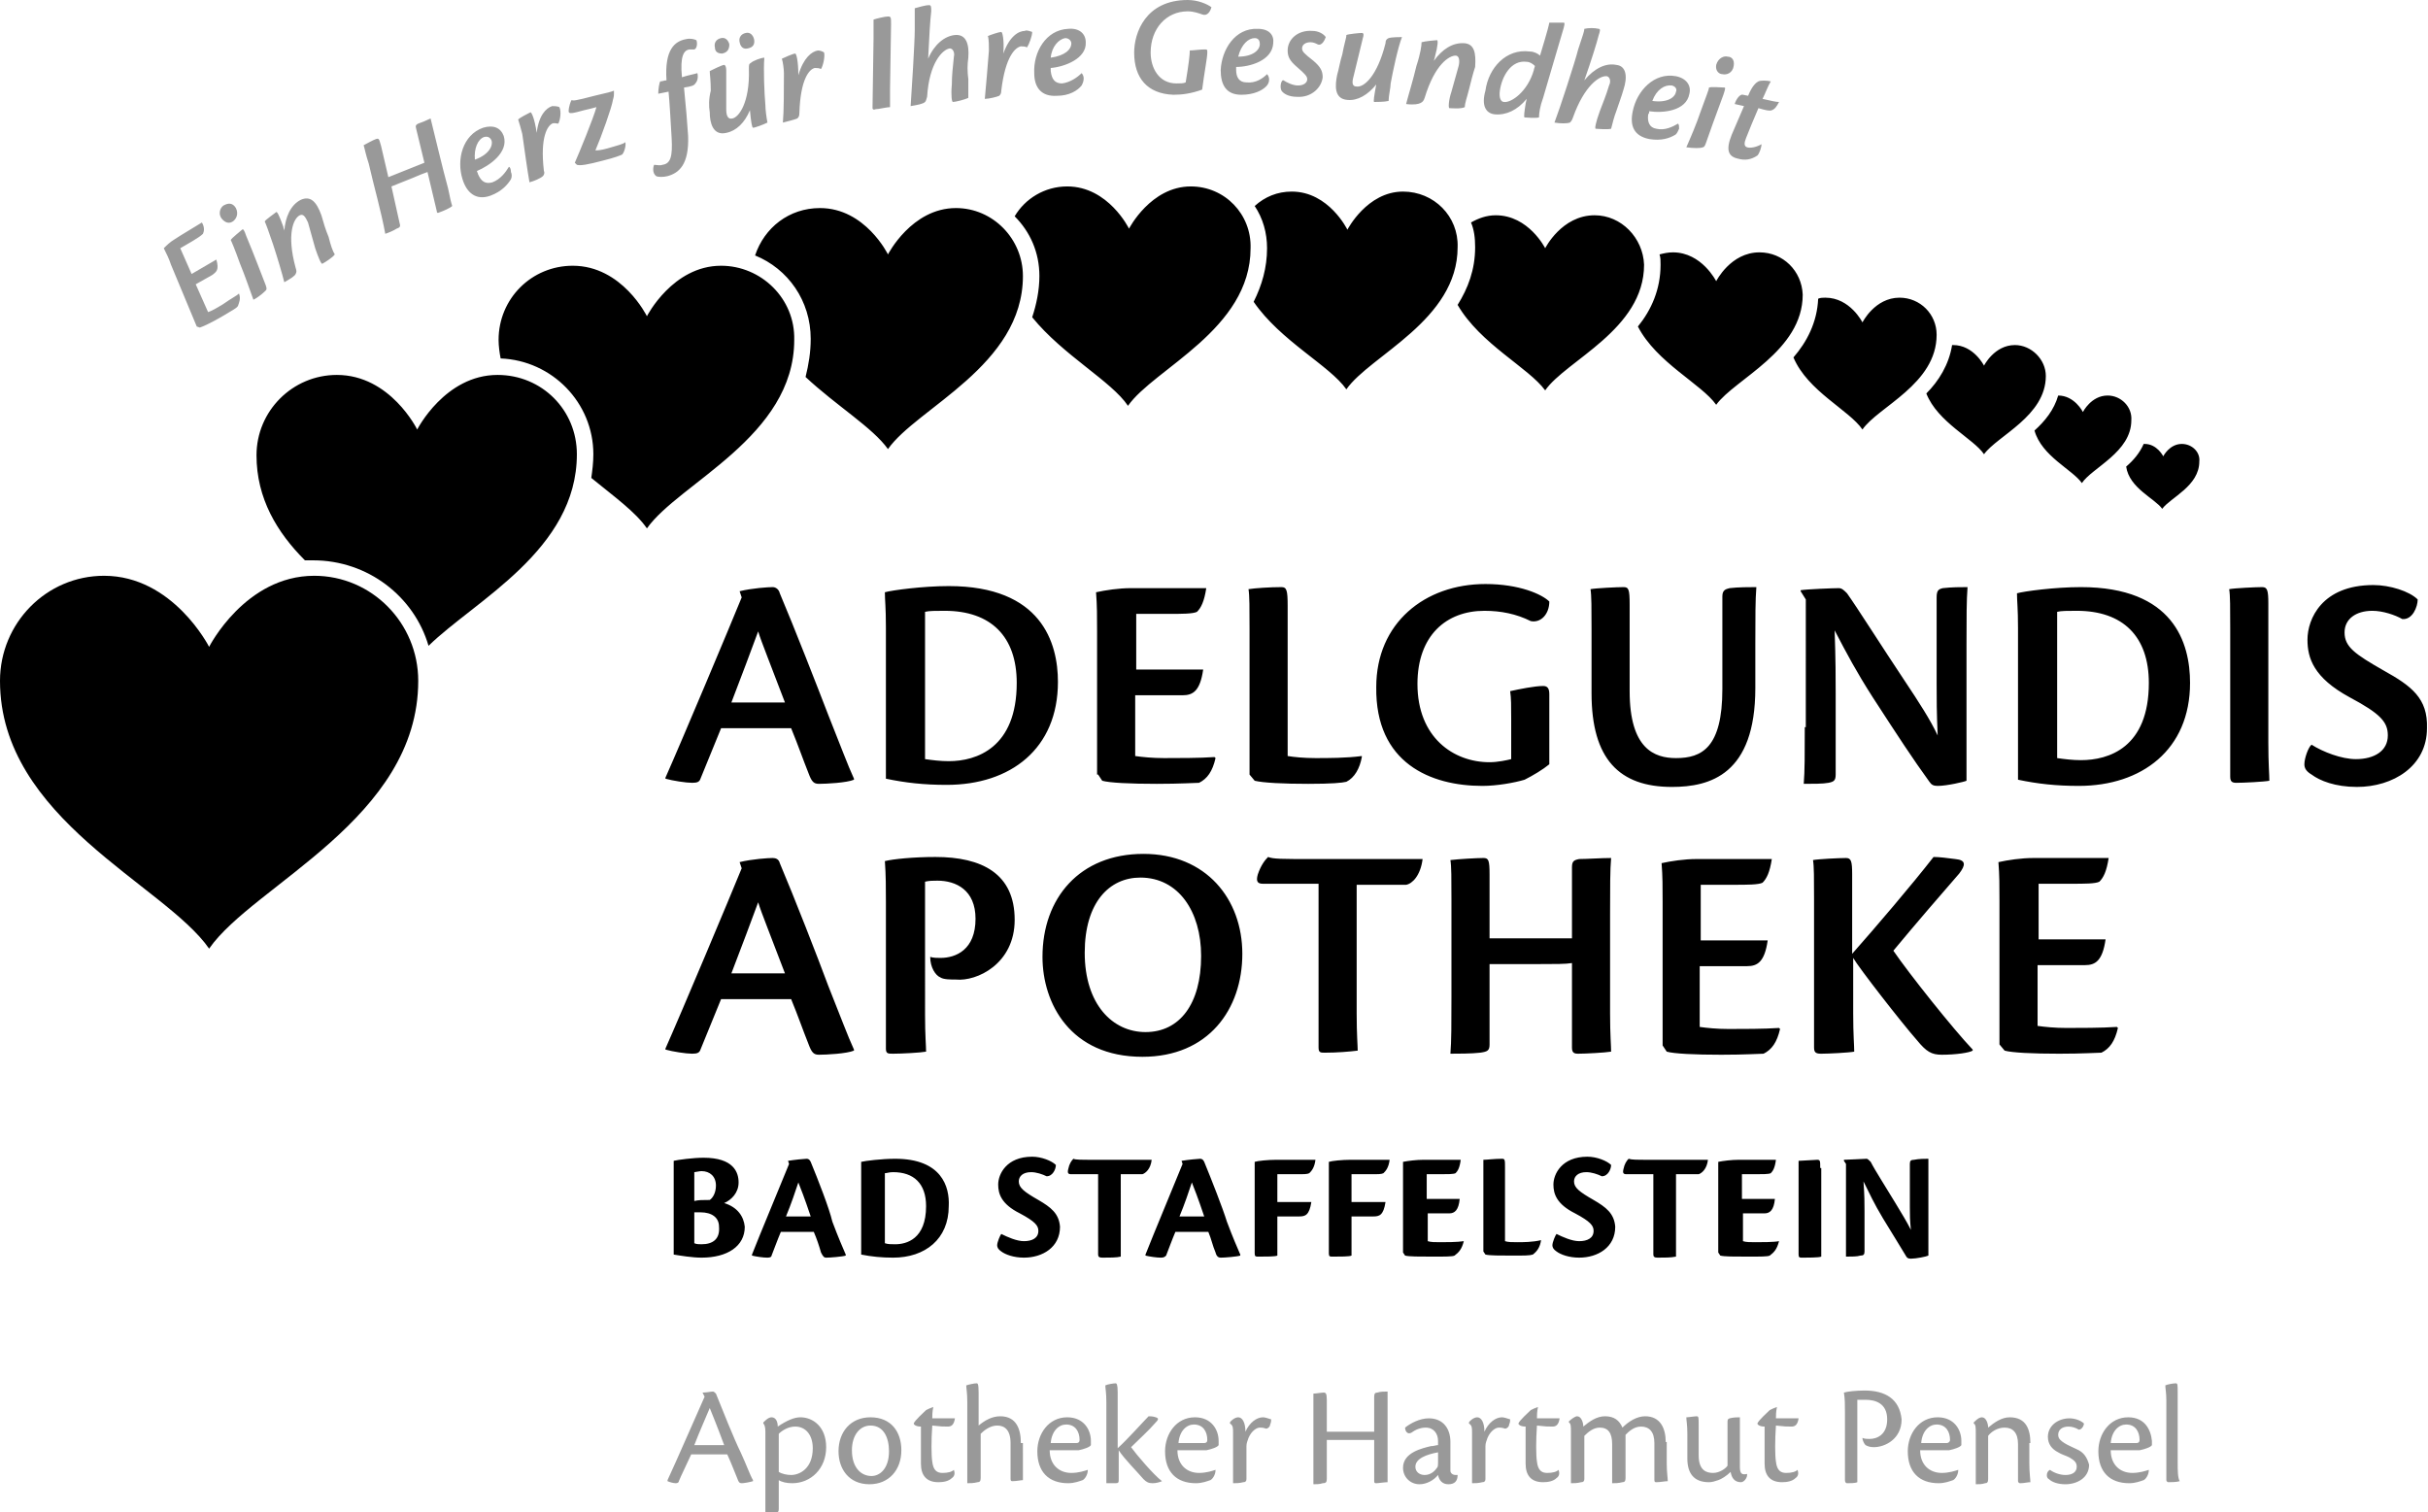 <?xml version="1.0" encoding="utf-8"?>
<!-- Generator: Adobe Illustrator 26.1.0, SVG Export Plug-In . SVG Version: 6.00 Build 0)  -->
<svg version="1.1" id="Ebene_1" xmlns="http://www.w3.org/2000/svg" xmlns:xlink="http://www.w3.org/1999/xlink" x="0px" y="0px"
	 viewBox="0 0 235.7 146.8" style="enable-background:new 0 0 235.7 146.8;" xml:space="preserve">
<style type="text/css">
	.st0{fill:#999999;}
</style>
<path class="st0" d="M201.6,140.7c-0.4-0.2-0.9-0.4-1.2-0.6c-0.3-0.2-0.6-0.4-0.6-0.8c0-0.5,0.4-0.8,1-0.8c0.3,0,0.7,0.1,1,0.3
	c0.3,0,0.5-0.4,0.5-0.6c-0.3-0.3-0.9-0.5-1.4-0.5h0c-1.1,0-2.1,0.7-2.1,1.8c0,0.7,0.4,1.2,1,1.5c0.3,0.2,0.7,0.3,1.1,0.5
	c0.5,0.3,0.7,0.5,0.7,0.9c0,0.5-0.4,0.8-1.1,0.8c-0.5,0-1.1-0.2-1.5-0.5c-0.2,0.1-0.3,0.3-0.3,0.5c0,0.1,0,0.3,0.2,0.4
	c0.3,0.3,0.9,0.5,1.6,0.5c1.1,0,2.3-0.6,2.3-1.9C202.6,141.5,202.3,141,201.6,140.7z M197.1,140.1c0-1.3-0.4-2.5-2-2.5
	c-0.8,0-1.5,0.5-2.1,1c0-0.4-0.2-1-0.6-1c-0.3,0-0.6,0.3-0.8,0.5v0.1c0.2,0.1,0.2,0.4,0.2,0.9v2.4c0,1.2,0,2.1,0,2.6
	c0.3,0,0.6,0,0.9-0.1c0.2,0,0.3-0.1,0.3-0.4v-4.2c0.3-0.4,0.9-0.8,1.6-0.8c0.8,0,1.3,0.5,1.3,1.6l0,3.6c0,0.1,0.1,0.2,0.2,0.2
	c0.4,0,0.7-0.1,1-0.1c0-0.3-0.1-0.9-0.1-1.8V140.1z M188.1,137.6c-1.8,0-2.9,1.6-2.9,3.3c0,2,1.1,3.1,3,3.1c0.6,0,1.1-0.2,1.4-0.3
	c0.2-0.1,0.5-0.5,0.5-1l0,0c-0.3,0.1-0.9,0.3-1.6,0.3c-1.2,0-2.1-0.8-2.1-2.2c1,0,2.4,0,2.8,0c0.5-0.1,1.1-0.3,1.2-0.5
	c0-0.1,0-0.3,0-0.4C190.4,138.8,189.7,137.6,188.1,137.6z M189,140.1c-0.3,0-1.5,0-2.5,0c0.1-1.2,0.8-1.8,1.5-1.8h0
	c0.9,0,1.3,0.7,1.3,1.5C189.3,140,189.1,140.1,189,140.1z M109.8,140.5c0.8-0.8,1.7-1.6,2.3-2.3c0.4-0.4,0.4-0.5,0.1-0.6
	c-0.3-0.1-0.5-0.1-0.7-0.1c-0.5,0.5-2.1,2.3-3,3.1v-5.4c0-0.8-0.1-0.9-0.2-0.9c-0.2,0-0.8,0.1-1,0.2c0,0.3,0.1,0.7,0.1,1.6v5.3
	c0,1.2,0,2,0,2.6c0.4,0,0.6,0,0.9,0c0.3,0,0.3-0.1,0.3-0.4v-2.8c0.5,0.8,1.9,2.2,2.4,2.8c0.3,0.3,0.5,0.4,0.9,0.4
	c0.3,0,0.7-0.1,0.9-0.2l0,0C112,143.2,110.3,141.2,109.8,140.5z M99.1,140.1c0-1.3-0.4-2.6-2-2.6c-0.8,0-1.5,0.4-2.1,0.9v-3.2
	c0-0.9-0.1-0.9-0.2-0.9c-0.2,0-0.7,0.1-1,0.2c0,0.3,0.1,0.7,0.1,1.6v5.3c0,1.2,0,2.1,0,2.6c0.3,0,0.6,0,1-0.1c0.2,0,0.3-0.1,0.3-0.4
	v-4.3c0.3-0.3,0.9-0.8,1.6-0.8c0.7,0,1.3,0.4,1.3,1.7c0,1.2,0,2.9,0,3.5c0,0.2,0.1,0.2,0.2,0.2c0.4,0,0.8-0.1,1-0.1
	c0-0.3,0-0.9,0-1.8V140.1z M103.6,137.6c-1.8,0-2.9,1.6-2.9,3.3c0,2,1.1,3.1,3,3.1c0.6,0,1.1-0.2,1.4-0.3c0.2-0.1,0.5-0.5,0.5-1l0,0
	c-0.3,0.1-0.9,0.3-1.6,0.3c-1.2,0-2.1-0.8-2.1-2.2c1,0,2.4,0,2.8,0c0.5-0.1,1.1-0.3,1.2-0.5c0-0.1,0-0.3,0-0.4
	C105.9,138.8,105.2,137.6,103.6,137.6z M104.5,140.1c-0.3,0-1.5,0-2.5,0c0.1-1.2,0.8-1.8,1.5-1.8h0c0.9,0,1.3,0.7,1.3,1.5
	C104.8,140,104.7,140.1,104.5,140.1z M77.7,137.6c-0.6,0-1.3,0.3-2.2,0.9c0-0.5-0.2-0.9-0.6-0.9c-0.3,0-0.6,0.3-0.8,0.5v0.1
	c0.1,0.1,0.2,0.3,0.2,0.8v5.5c0,1.3,0,2.1,0,2.5c0.3,0,0.6,0,1-0.1c0.2-0.1,0.3-0.1,0.3-0.4v-2.8c0.3,0.2,0.8,0.3,1.3,0.3
	c1.8,0,3.3-1.4,3.3-3.5C80.2,138.5,78.9,137.6,77.7,137.6z M76.8,143.2c-0.4,0-0.9-0.1-1.2-0.3v-3.7c0.3-0.3,0.9-0.7,1.6-0.7
	c1,0,1.7,0.8,1.7,2.1C78.9,142.6,77.6,143.2,76.8,143.2z M69.5,135.3c-0.1-0.1-0.2-0.2-0.3-0.2c-0.2,0-0.6,0.1-1,0.1l0.2,0.4
	c-0.5,1.1-2.8,6.4-3.6,8.1v0.1c0.2,0.1,0.6,0.2,0.8,0.2c0.2,0,0.3-0.1,0.3-0.2c0.2-0.5,0.7-1.5,1.2-2.6h3.5c0.5,1.1,0.7,1.7,1,2.4
	c0.1,0.3,0.2,0.4,0.4,0.4c0.2,0,0.8-0.1,1.1-0.2v-0.1c-0.3-0.5-0.6-1.4-1.2-2.7C71.3,139.8,70.1,136.8,69.5,135.3z M67.4,140.3
	c0.5-1.3,1-2.4,1.5-3.6c0.2,0.5,0.7,1.7,1.4,3.6H67.4z M206.6,137.6c-1.8,0-2.9,1.6-2.9,3.3c0,2,1.1,3.1,3,3.1
	c0.6,0,1.1-0.2,1.4-0.3c0.2-0.1,0.5-0.5,0.5-1l0,0c-0.3,0.1-0.9,0.3-1.6,0.3c-1.2,0-2.1-0.8-2.1-2.2c1,0,2.4,0,2.8,0
	c0.5-0.1,1.1-0.3,1.2-0.5c0-0.1,0-0.3,0-0.4C208.8,138.8,208.2,137.6,206.6,137.6z M207.4,140.1c-0.3,0-1.5,0-2.5,0
	c0.1-1.2,0.8-1.8,1.5-1.8h0c0.9,0,1.3,0.7,1.3,1.5C207.7,140,207.6,140.1,207.4,140.1z M92,138.5c0.3,0,0.6-0.1,0.7-0.8
	c-0.2,0-1.7,0-2.2,0c0-0.3,0-0.6,0.1-1.1c-0.3,0.1-0.5,0.2-0.7,0.3c-0.2,0.2-1.1,1-1.2,1.3c0,0.1,0.2,0.3,0.7,0.3c0,1.8,0,3,0,3.6
	c0,1.1,0.5,1.8,1.7,1.8c0.5,0,1-0.1,1.3-0.4c0.3-0.2,0.3-0.5,0.2-0.8l0,0c-0.2,0.2-0.6,0.3-1.1,0.3c-0.5,0-0.9-0.2-1-1.1
	c-0.1-0.6-0.1-2.1,0-3.5C91.4,138.5,91.5,138.5,92,138.5z M211.4,142v-6.8c0-0.8,0-0.9-0.2-0.9c-0.2,0-0.8,0.1-1,0.2
	c0,0.3,0.1,0.7,0.1,1.5v7.7c0,0.1,0.1,0.2,0.2,0.2c0.2,0,0.8,0,1.1-0.1C211.4,143.5,211.4,142.7,211.4,142z M84.5,137.6L84.5,137.6
	c-1.9,0-3.1,1.4-3.1,3.3c0,1.7,1,3.2,3,3.2c1.9,0,3.1-1.4,3.1-3.3C87.5,139,86.5,137.6,84.5,137.6z M84.6,143.3
	c-1,0-1.9-0.8-1.9-2.5c0-1.5,0.8-2.4,1.8-2.4h0c1.3,0,1.8,1.2,1.8,2.5C86.3,142.6,85.4,143.3,84.6,143.3z M116,137.6
	c-1.8,0-2.9,1.6-2.9,3.3c0,2,1.1,3.1,3,3.1c0.6,0,1.1-0.2,1.4-0.3c0.2-0.1,0.5-0.5,0.5-1l0,0c-0.3,0.1-0.9,0.3-1.6,0.3
	c-1.2,0-2.1-0.8-2.1-2.2c1,0,2.4,0,2.8,0c0.5-0.1,1.1-0.3,1.2-0.5c0-0.1,0-0.3,0-0.4C118.3,138.8,117.6,137.6,116,137.6z
	 M116.9,140.1c-0.3,0-1.5,0-2.5,0c0.1-1.2,0.8-1.8,1.5-1.8h0c0.9,0,1.3,0.7,1.3,1.5C117.2,140,117.1,140.1,116.9,140.1z
	 M141.3,143.2c-0.3,0-0.5-0.2-0.5-0.4c0-0.9,0-2.2,0-2.8c0-1.3-0.7-2.3-2.1-2.3c-0.9,0-1.8,0.5-2.3,0.9c0,0.3,0.2,0.7,0.6,0.5
	c0.4-0.3,0.9-0.5,1.4-0.5c0.8,0,1.2,0.6,1.2,1.3v0.4c-0.2,0-0.4,0.1-0.7,0.1c-0.8,0.2-2.7,0.6-2.7,2.1c0,0.9,0.7,1.6,1.6,1.6
	c0.7,0,1.4-0.4,1.8-0.9c0.1,0.5,0.4,0.9,1,0.9c0.6,0,0.9-0.3,0.9-0.9l0,0C141.4,143.2,141.3,143.2,141.3,143.2z M139.6,142
	c0,0.2,0,0.4-0.1,0.5c-0.2,0.3-0.6,0.7-1.2,0.7c-0.5,0-0.9-0.3-0.9-0.8v0c0-0.8,1.1-1.2,2.2-1.4V142z M168.9,142.4v-2.3
	c0-1.2,0-2.2,0-2.5c-0.3,0-0.6,0-1,0.1c-0.2,0.1-0.2,0.1-0.2,0.5v4.1c-0.2,0.3-0.8,0.7-1.4,0.7c-0.6,0-1.4-0.2-1.4-1.7
	c0-0.9,0-1.9,0-2.9c0-0.8,0-0.9-0.2-0.9c-0.2,0-0.8,0.1-1,0.1c0,0.3,0.1,0.7,0.1,1.6v2.4c0,1.4,0.6,2.3,2.1,2.3
	c0.3,0,0.6-0.1,0.9-0.2c0.3-0.1,0.8-0.4,1.2-0.8c0.1,0.6,0.4,1,1,1c0.3,0,0.6-0.4,0.6-0.7v-0.1C169.1,143.2,168.9,143.1,168.9,142.4
	z M145.8,137.6c-0.6,0-1.3,0.5-1.7,1.4c0-0.9-0.3-1.4-0.7-1.4c-0.3,0-0.7,0.3-0.8,0.5v0.1c0.3,0.2,0.3,0.4,0.3,0.9v2.3
	c0,1.2,0,2.1,0,2.6c0.3,0,0.6,0,1-0.1c0.2,0,0.3-0.1,0.3-0.3c0-0.5,0-2.3,0-3.2c0-0.3,0.1-0.5,0.2-0.8c0.3-0.7,0.8-1,1.1-1
	c0.2,0,0.3,0,0.6,0.1c0.2,0,0.4-0.2,0.4-0.4c0.1-0.2,0.1-0.4,0.1-0.5C146.3,137.7,146,137.6,145.8,137.6z M150.7,138.5
	c0.3,0,0.6-0.1,0.7-0.8c-0.2,0-1.7,0-2.2,0c0-0.3,0-0.6,0.1-1.1c-0.3,0.1-0.5,0.2-0.7,0.3c-0.2,0.2-1.1,1-1.2,1.3
	c0,0.1,0.2,0.3,0.7,0.3c0,1.8,0,3,0,3.6c0,1.1,0.5,1.8,1.7,1.8c0.5,0,1-0.1,1.3-0.4c0.3-0.2,0.3-0.5,0.2-0.8l0,0
	c-0.2,0.2-0.6,0.3-1.1,0.3c-0.5,0-0.9-0.2-1-1.1c-0.1-0.6-0.1-2.1,0-3.5C150.1,138.5,150.2,138.5,150.7,138.5z M173.9,138.5
	c0.3,0,0.6-0.1,0.7-0.8c-0.2,0-1.7,0-2.2,0c0-0.3,0-0.6,0.1-1.1c-0.3,0.1-0.5,0.2-0.7,0.3c-0.2,0.2-1.1,1-1.2,1.3
	c0,0.1,0.2,0.3,0.7,0.3c0,1.8,0,3,0,3.6c0,1.1,0.5,1.8,1.7,1.8c0.5,0,1-0.1,1.3-0.4c0.3-0.2,0.3-0.5,0.2-0.8l0,0
	c-0.2,0.2-0.6,0.3-1.1,0.3c-0.5,0-0.9-0.2-1-1.1c-0.1-0.6-0.1-2.1,0-3.5C173.3,138.5,173.4,138.5,173.9,138.5z M181,135
	c-0.8,0-1.7,0.1-2,0.2c0.1,0.6,0.1,1.2,0.1,1.9v6.6c0,0.2,0.1,0.3,0.2,0.3c0.3,0,0.8,0,1-0.1c0-0.3,0-0.7,0-1.7v-6.3
	c0.3,0,0.5,0,0.8,0c0.9,0,2.1,0.3,2.1,1.9c0,1.5-1,1.9-1.7,1.9c-0.2,0-0.5,0-0.7-0.1c0,0.3,0.2,0.6,0.3,0.7c0.2,0.1,0.4,0.2,0.8,0.2
	c1.1,0,2.7-0.8,2.7-2.7C184.4,135.8,183,135,181,135z M122.6,137.6c-0.6,0-1.3,0.5-1.7,1.4c0-0.9-0.3-1.4-0.7-1.4
	c-0.3,0-0.7,0.3-0.8,0.5v0.1c0.3,0.2,0.3,0.4,0.3,0.9v2.3c0,1.2,0,2.1,0,2.6c0.3,0,0.6,0,1-0.1c0.2,0,0.3-0.1,0.3-0.3
	c0-0.5,0-2.3,0-3.2c0-0.3,0.1-0.5,0.2-0.8c0.3-0.7,0.8-1,1.1-1c0.2,0,0.3,0,0.6,0.1c0.2,0,0.4-0.2,0.4-0.4c0.1-0.2,0.1-0.4,0.1-0.5
	C123.1,137.7,122.8,137.6,122.6,137.6z M134.7,135.1c-0.3,0-0.7,0-1,0.1c-0.2,0-0.3,0.1-0.3,0.4v3.4h-4.6v-3.1
	c0-0.6-0.1-0.7-0.3-0.7c-0.2,0-0.8,0.1-1,0.1c0,0.3,0,0.8,0,1.8v4.4c0,1.2,0,2,0,2.6c0.3,0,0.6,0,0.9-0.1c0.3,0,0.4-0.1,0.4-0.4
	v-3.8h2.6c1.2,0,1.7,0,2,0v4c0,0.2,0.1,0.2,0.2,0.2c0.2,0,0.8-0.1,1.1-0.1c0-0.3,0-0.7,0-1.7v-4.5
	C134.7,136.4,134.7,135.6,134.7,135.1z M161.7,140c0-1.3-0.5-2.5-2-2.5c-0.8,0-1.6,0.5-2.2,1.1c-0.3-0.7-0.8-1.1-1.7-1.1
	c-0.8,0-1.5,0.5-2.1,1c0-0.4-0.2-1-0.6-1c-0.2,0-0.6,0.3-0.8,0.5v0.1c0.2,0.1,0.2,0.4,0.2,0.9v2.4c0,1.2,0,2.1,0,2.6
	c0.3,0,0.6,0,1-0.1c0.2,0,0.3-0.1,0.3-0.3v-4.2c0.4-0.4,0.9-0.8,1.5-0.8c0.8,0,1.2,0.5,1.2,1.6v1.2c0,1.3,0,2.1,0,2.6
	c0.3,0,0.6,0,1-0.1c0.2,0,0.3-0.1,0.3-0.4v-4.2c0.3-0.3,0.8-0.8,1.5-0.8c0.8,0,1.3,0.5,1.3,1.6v3.6c0,0.2,0.1,0.2,0.2,0.2
	c0.4,0,0.8-0.1,1.1-0.1c0-0.3-0.1-0.9-0.1-1.7V140z M23.9,22.9c-0.2-0.6-0.3-0.7-0.4-0.6l0,0c-0.1,0.1-1,0.8-1.1,1
	c0.1,0.2,0.4,0.9,0.9,2.3c0.5,1.2,1,2.7,1.3,3.5c0.6-0.3,1.1-0.8,1.2-0.9c0.1-0.1,0.1-0.2,0-0.5C25.4,26.7,24.7,24.8,23.9,22.9z
	 M165.3,14.3c0.1,0,0.2-0.1,0.3-0.4c0.3-0.9,1-2.8,1.7-4.7c0.2-0.6,0.2-0.7,0.1-0.7l0,0c-0.2,0-1.3-0.1-1.5,0c0,0.2-0.3,0.9-0.8,2.3
	c-0.4,1.2-1,2.6-1.4,3.5C164.4,14.4,165.1,14.4,165.3,14.3z M23.2,28.5c-0.2,0.2-0.8,0.5-1.5,1c-0.8,0.5-1.2,0.7-1.5,0.8l-1.2-2.7
	l1.6-0.9c0.4-0.3,0.7-0.5,0.4-1.5l-2.4,1.4l-1.1-2.5l1.2-0.7c0.5-0.3,0.8-0.5,1-0.7c0.1-0.2,0.2-0.6-0.1-1.1c-0.8,0.5-2,1.2-2.6,1.6
	c-0.5,0.3-0.8,0.6-1.1,0.9c0.3,0.6,0.5,1,0.7,1.6l2.5,6l0.3,0.1c0.3-0.1,1-0.4,2.2-1.1c1-0.6,1.4-0.8,1.5-1
	C23.2,29.4,23.4,29,23.2,28.5L23.2,28.5z M22.6,21.5c0.3-0.2,0.6-0.7,0.3-1.3c-0.3-0.5-0.7-0.5-1.1-0.3l0,0
	c-0.3,0.1-0.7,0.7-0.3,1.3C21.9,21.7,22.3,21.7,22.6,21.5z M167.2,7.2c0.4,0.1,1-0.1,1.1-0.8c0.1-0.6-0.2-0.9-0.6-0.9l0,0
	c-0.3-0.1-0.9,0.1-1.1,0.8C166.5,6.9,166.9,7.2,167.2,7.2z M68.9,10.9c0,1,0.3,2.3,1.6,2c1-0.2,1.8-1,2.3-2.2l0,0
	c0.1,1.1,0.2,1.7,0.3,1.7c0.2,0,1-0.3,1.4-0.5c-0.1-0.5-0.2-1.3-0.2-1.7c-0.1-1.1-0.2-3.5-0.1-4.6c-0.3,0-1.1,0.3-1.3,0.5
	c-0.2,0.1-0.2,0.2-0.2,0.6c0.1,3.3-1,4.7-1.6,4.8c-0.4,0.1-0.6-0.2-0.6-0.9c0-1.3,0-2.9,0-3.8c0-0.3-0.1-0.5-0.2-0.5
	c-0.2,0-1.2,0.5-1.4,0.6c0,0.3,0.1,0.9,0.1,1.9C68.8,9.6,68.8,10.3,68.9,10.9z M145.1,11.1L145.1,11.1c1.1,0.1,2.2-0.4,3.1-1.5
	c0,0.1-0.1,0.4-0.1,0.5c-0.1,0.6-0.2,1.3-0.1,1.3c0.2,0,1,0.1,1.4,0c0-0.4,0.1-1.1,0.4-1.9c0.3-1,1.4-4.8,2-6.8
	c0.1-0.4,0.1-0.5,0-0.5c-0.3,0-1.1,0-1.4,0c-0.1,0.6-0.7,2.5-0.9,3.2c-0.2-0.2-0.6-0.4-1-0.4c-2.3-0.3-4,1.6-4.3,3.8
	C143.8,10.2,144.2,11,145.1,11.1z M145.6,8.8c0.2-1.4,1.1-3,2.6-2.8c0.3,0,0.6,0.2,0.8,0.4c0,0.1-0.1,0.3-0.1,0.4
	c-0.6,2.1-2.2,3.2-2.9,3.1l0,0C145.7,9.9,145.5,9.5,145.6,8.8z M85,10.6c0.3,0,1.1-0.2,1.4-0.2c0-0.3,0-0.8,0-1.7l0.1-6.3
	c0-0.7,0-0.8-0.3-0.8c-0.3,0-1.1,0.2-1.4,0.3c0,0.6,0,1.2,0,1.8l-0.1,6.8C84.7,10.6,84.8,10.7,85,10.6z M113.9,9.2
	c0.8,0,1.7-0.1,2.8-0.5c0.2-1.6,0.5-3.1,0.5-3.6c0-0.3,0-0.3-0.3-0.3c-0.4,0-1.1,0.1-1.4,0.1c0,0.4-0.1,1.3-0.4,3.1
	c-0.2,0.1-0.5,0.1-0.9,0.1c-1.7,0-2.5-1.5-2.5-3c0-2.3,1.5-4,3.6-4c0.6,0,1.1,0.2,1.4,0.3c0.5,0.2,0.8-0.3,0.9-0.7
	c-0.4-0.3-1.3-0.7-2.3-0.7l0,0c-4.1,0-5.2,3.2-5.2,5.1C110.1,7.6,111.4,9.1,113.9,9.2z M76,11.9c0.4-0.1,1.2-0.3,1.4-0.4
	c0.1-0.1,0.2-0.2,0.2-0.5c0.1-3.4,1-4.3,1.5-4.4c0.2,0,0.4,0,0.6,0.1c0.2-0.3,0.4-1.2,0.3-1.6c-0.1-0.1-0.4-0.2-0.6-0.2
	C78.8,5,78,5.6,77.5,7.3l0,0c0-1.4-0.2-2.1-0.3-2.1c-0.2,0-1.1,0.4-1.3,0.5c0.1,0.3,0.2,1,0.2,1.4C76.1,8.5,76.1,10.8,76,11.9z
	 M72.6,4.7c0.5-0.1,0.7-0.4,0.6-0.9c-0.1-0.4-0.4-0.7-0.8-0.6l0,0c-0.5,0.1-0.7,0.5-0.6,0.9C71.9,4.6,72.2,4.8,72.6,4.7z M31.2,20.9
	c-0.5-1.4-1.1-1.9-2-1.5c-1,0.5-1.5,1.7-1.6,3l0,0c0-0.1-0.1-0.3-0.1-0.4c-0.4-1.1-0.6-1.5-0.7-1.4c-0.1,0.1-1,0.7-1.1,0.9
	c0.1,0.2,0.4,1,0.8,2.2c0.4,1.2,0.9,2.9,1.1,3.7c0.7-0.4,1-0.6,1.1-0.8c0.1-0.2,0.1-0.3,0-0.6c-0.9-3.3-0.2-4.8,0.4-5.1
	c0.4-0.2,0.6,0.3,0.8,0.7c0.2,0.7,0.5,1.8,0.7,2.5c0.3,0.9,0.6,1.6,0.7,1.5c0.2-0.1,1-0.6,1.2-0.9c-0.2-0.3-0.4-0.9-0.6-1.7
	C31.6,22.3,31.4,21.6,31.2,20.9z M70.1,5.2c0.5-0.1,0.7-0.4,0.7-0.9c-0.1-0.4-0.4-0.7-0.8-0.6l0,0c-0.5,0.1-0.7,0.5-0.6,0.9
	C69.4,5.1,69.8,5.2,70.1,5.2z M102.6,9.3c1.2,0,2-0.5,2.4-1c0.1-0.2,0.2-0.4,0.2-0.7c0-0.2-0.1-0.4-0.2-0.5c-0.4,0.4-1.1,0.9-1.9,1
	c-0.7,0-1-0.4-1.1-1.2c0-0.1,0-0.2,0-0.3c1.3-0.1,3.5-0.9,3.4-2.5c0-0.8-0.6-1.4-1.7-1.3l0,0c-2.2,0.1-3.4,2.3-3.3,4.3
	C100.4,8.5,101.1,9.4,102.6,9.3z M103.4,3.7L103.4,3.7c0.4,0,0.6,0.3,0.6,0.5c0,0.6-0.6,1.2-2,1.4C102.1,4.5,102.8,3.8,103.4,3.7z
	 M122.1,2.8L122.1,2.8c-2.2-0.1-3.5,2-3.6,4c0,1.4,0.5,2.4,2,2.4c1.2,0,2-0.4,2.4-0.8c0.2-0.2,0.3-0.4,0.3-0.7
	c0-0.2-0.1-0.4-0.2-0.5c-0.4,0.4-1.1,0.9-2,0.8c-0.7,0-1-0.5-1-1.2c0-0.1,0-0.2,0-0.3c1.3,0,3.5-0.6,3.6-2.3
	C123.7,3.4,123.2,2.8,122.1,2.8z M120.2,5.5c0.3-1.2,1-1.8,1.6-1.8l0,0c0.4,0,0.5,0.3,0.5,0.6C122.3,4.8,121.7,5.5,120.2,5.5z
	 M134.8,3.7c-0.2,0.1-0.3,0.2-0.3,0.5c-0.8,3.2-2.1,4.3-2.8,4.2c-0.4,0-0.5-0.3-0.3-1c0.3-1.3,0.7-2.8,0.9-3.7
	c0.1-0.3,0.1-0.5-0.1-0.5c-0.2,0-1.3,0.1-1.5,0.2c0,0.3-0.2,0.8-0.4,1.9c-0.2,0.6-0.3,1.3-0.5,2c-0.2,1-0.3,2.3,1,2.4
	c1,0.1,2-0.5,2.8-1.5l0,0c-0.2,1.1-0.3,1.7-0.2,1.7c0.2,0,1,0,1.4-0.1c0-0.5,0.2-1.3,0.2-1.7c0.2-1.1,0.7-3.5,1.1-4.5
	C135.9,3.6,135.1,3.6,134.8,3.7z M128.4,7.5c0-0.6-0.2-1-0.9-1.6c-0.9-0.7-1.1-0.9-1.1-1.2c0-0.4,0.4-0.6,0.8-0.6
	c0.3,0,0.5,0.1,0.7,0.2c0.4,0.2,0.7-0.4,0.8-0.7C128.5,3.3,128,3,127.4,3l0,0C126,2.9,125,3.8,125,4.9c0,0.6,0.2,1,0.9,1.6
	c0.8,0.7,1,0.9,1,1.2c0,0.3-0.3,0.6-0.9,0.6c-0.5,0-1.1-0.3-1.4-0.5c-0.2-0.1-0.4,0.6-0.2,1c0.2,0.3,0.7,0.6,1.5,0.6
	C127.3,9.5,128.3,8.5,128.4,7.5z M142.2,4.2c-1.2-0.1-2.2,0.6-3,1.7l0,0c0-0.1,0.1-0.3,0.1-0.4c0.3-1.1,0.3-1.6,0.2-1.6
	c-0.1,0-1.2,0.1-1.5,0.2c0,0.3-0.1,1.1-0.5,2.3c-0.3,1.3-0.8,2.9-1,3.7c0.8,0.1,1.2,0,1.4-0.1c0.2-0.1,0.3-0.2,0.4-0.5
	c1-3.3,2.4-4.1,3-4.1c0.4,0,0.4,0.6,0.3,1c-0.2,0.7-0.5,1.8-0.7,2.5c-0.3,0.9-0.3,1.6-0.2,1.6c0.2,0,1.1,0.1,1.5-0.1
	c0-0.4,0.2-0.9,0.4-1.7c0.2-0.8,0.4-1.6,0.6-2.2C143.3,5.1,143.1,4.3,142.2,4.2z M171,14L171,14c-0.5,0.3-1.1,0.4-1.4,0.3
	c-0.3-0.1-0.3-0.4-0.1-0.9c0.2-0.5,0.8-2,1.2-2.9c0.7,0.2,1.1,0.3,1.3,0.2c0.3-0.1,0.5-0.4,0.7-0.8c-0.3,0-0.7-0.1-1.6-0.3
	c0.3-0.6,0.5-1.2,0.8-1.7c-0.4-0.1-1-0.1-1.2,0c-0.2,0.1-0.6,0.4-1,1.4l-0.5-0.1c-0.3-0.1-0.7,0.5-0.8,0.9l0.9,0.2
	c-0.4,0.9-0.8,1.9-1.2,2.8c-0.6,1.5-0.3,2.1,0.6,2.3c0.7,0.2,1.3,0.1,1.9-0.3C170.8,14.9,171,14.3,171,14z M160.1,10.8
	c1.3,0.2,3.6,0,3.9-1.7c0.2-0.8-0.3-1.5-1.3-1.7l0,0c-2.1-0.4-3.8,1.4-4.2,3.4c-0.3,1.4,0.1,2.4,1.6,2.7c1.2,0.2,2-0.1,2.5-0.4
	c0.2-0.1,0.3-0.4,0.4-0.6c0-0.2,0-0.4-0.1-0.5c-0.5,0.3-1.3,0.7-2.1,0.5c-0.7-0.1-0.9-0.7-0.8-1.4C160.1,11,160.1,10.9,160.1,10.8z
	 M162.3,8.3L162.3,8.3c0.4,0.1,0.5,0.4,0.4,0.6c-0.1,0.6-0.9,1.1-2.3,0.9C160.8,8.7,161.6,8.2,162.3,8.3z M152.7,11.4
	c1.1-3.1,2.6-4.1,3.3-4c0.3,0.1,0.4,0.5,0.2,0.9c-0.3,1-0.6,1.7-0.9,2.5c-0.4,1.1-0.5,1.7-0.4,1.7c0.2,0,1.1,0.1,1.5,0
	c0.1-0.4,0.3-1.2,0.5-1.7c0.3-0.9,0.5-1.4,0.7-2.1c0.4-1.2,0.3-2.3-0.7-2.4l0,0c-1-0.2-2.1,0.3-3.1,1.5c0.7-2,1.2-3.6,1.4-4.4
	c0.1-0.3,0.2-0.6,0-0.6c-0.4-0.1-1-0.1-1.4,0c0,0.2-0.1,0.5-0.6,2c-0.3,1.2-1.8,5.8-2.3,7.1c0.6,0.1,1.2,0.1,1.5,0
	C152.5,11.8,152.6,11.7,152.7,11.4z M94,5.6c0.1-1.3-0.2-2.3-1.3-2.2l0,0c-1,0.1-2,0.9-2.6,2.3c0.1-2.1,0.2-3.8,0.3-4.6
	c0-0.4,0-0.6-0.2-0.6c-0.4,0-1,0.2-1.4,0.3c0,0.2,0,0.6,0,2.1c0,1.2-0.3,6-0.4,7.4c0.6-0.1,1.2-0.2,1.4-0.4c0.1-0.1,0.1-0.2,0.2-0.5
	c0.2-3.3,1.5-4.6,2.2-4.7c0.3,0,0.5,0.4,0.4,0.8c-0.1,1-0.2,1.8-0.2,2.7c-0.1,1.1,0,1.7,0.1,1.7c0.2,0,1.1-0.2,1.5-0.4
	c0-0.4,0-1.2,0-1.8C93.9,6.9,93.9,6.3,94,5.6z M53.6,10.3c-0.6,0.2-1.3,0.9-1.5,2.6l0,0c-0.2-1.4-0.5-2-0.6-2
	c-0.2,0.1-1,0.5-1.2,0.7c0.1,0.3,0.3,1,0.4,1.4c0.2,1.4,0.5,3.6,0.7,4.7c0.4-0.1,1.1-0.4,1.3-0.6c0.1-0.1,0.2-0.3,0.1-0.5
	c-0.4-3.4,0.4-4.4,0.8-4.6c0.2-0.1,0.4,0,0.6,0c0.2-0.4,0.3-1.2,0.1-1.6C54.1,10.3,53.8,10.3,53.6,10.3z M49.4,16.2
	c-0.3,0.5-0.8,1.2-1.6,1.5c-0.7,0.2-1.1-0.1-1.4-0.8c0-0.1-0.1-0.2-0.1-0.3c1.2-0.5,3.1-1.8,2.6-3.4c-0.3-0.8-1-1.1-2-0.8l0,0
	c-2,0.7-2.6,3.1-2,5c0.4,1.3,1.3,2.1,2.7,1.6c1.1-0.4,1.7-1.1,2-1.6c0.1-0.2,0.1-0.5,0-0.7C49.6,16.4,49.5,16.2,49.4,16.2z M47,13.3
	L47,13.3c0.4-0.1,0.6,0.1,0.7,0.3c0.2,0.5-0.2,1.4-1.6,1.9C46,14.4,46.4,13.5,47,13.3z M59,14.4c-0.7,0.2-1,0.2-1.2,0.2
	c0.6-1.4,1.6-4.2,1.7-4.9c0.1-0.4,0.1-0.3,0.1-0.9c-0.2,0.1-0.6,0.2-1.9,0.5l0,0c-1.9,0.5-2.1,0.5-2.2,0.4c-0.1,0.1-0.3,0.7-0.3,1.1
	c0,0.3,0.4,0.2,1.5-0.1c0.5-0.1,0.8-0.2,1.2-0.3c-0.3,1.1-1.7,4.5-2.1,5.4c0.1,0.1,0.1,0.1,0.2,0.2c0.3,0.1,1,0,2.5-0.4
	c1.2-0.3,1.7-0.5,1.9-0.6c0.2-0.2,0.4-0.9,0.3-1.2C60.5,14,60,14.1,59,14.4z M66.8,13.2c-0.1-1.5-0.2-2.7-0.4-4.7
	c0.7-0.1,1-0.2,1.1-0.4c0.2-0.2,0.3-0.6,0.2-1c-0.3,0.1-0.9,0.2-1.5,0.4c-0.2-2.1,0.2-2.6,0.7-2.7c0.2,0,0.4,0,0.5,0
	c0.3-0.1,0.3-0.7,0.2-0.9c-0.2-0.1-0.6-0.2-1-0.1c-1.1,0.2-2.1,1-1.9,4c-0.2,0-0.4,0.1-0.6,0.1C64,8,63.9,8.7,63.9,9.1l1-0.2
	c0.1,1,0.2,2.8,0.3,4.5c0.1,1.8-0.1,2.5-0.9,2.6c-0.2,0.1-0.6,0-0.8,0c-0.1,0.2-0.2,0.8,0.2,1.1c0.2,0.1,0.7,0.1,1.1,0
	C65.9,16.8,66.9,16,66.8,13.2z M41.8,11.5c-0.4,0.2-0.9,0.4-1.2,0.5c-0.2,0.1-0.3,0.2-0.2,0.5l0.8,3.3l-3.5,1.4L37,14.2
	c-0.2-0.7-0.2-0.8-0.5-0.7c-0.3,0.1-1,0.5-1.2,0.6c0.1,0.3,0.2,0.9,0.5,1.8c0.5,2.2,1.2,4.6,1.6,6.8c0.3-0.1,0.8-0.3,1.1-0.5
	c0.3-0.1,0.4-0.2,0.3-0.5L38,18.1l2-0.8c0.7-0.3,1.2-0.5,1.5-0.6l0.9,3.8c0,0.2,0.1,0.2,0.3,0.1c0.3-0.1,1-0.4,1.2-0.6
	c-0.1-0.3-0.2-0.7-0.4-1.7C42.9,16.1,42.3,13.5,41.8,11.5z M97.4,5.2L97.4,5.2c0.1-1.4-0.1-2.1-0.2-2.1c-0.2,0-1.1,0.3-1.3,0.4
	c0.1,0.3,0.1,1,0.1,1.4c-0.1,1.4-0.3,3.6-0.4,4.7c0.4,0,1.2-0.2,1.4-0.3c0.1-0.1,0.2-0.2,0.2-0.5c0.4-3.4,1.4-4.2,1.9-4.3
	c0.2,0,0.4,0,0.6,0.1c0.2-0.3,0.5-1.1,0.5-1.5C99.9,3,99.6,2.9,99.5,3C98.9,3,98,3.5,97.4,5.2z"/>
<path d="M98.5,89.3c0-4.5-3.2-6.1-7.7-6.1c-2.1,0-4.1,0.2-4.9,0.4c0.1,1.4,0.1,2.6,0.1,4v14.2c0,0.5,0.2,0.5,0.7,0.5
	c0.8,0,2.7-0.1,3.2-0.2c0-0.6-0.1-1.5-0.1-3.6V85.6c0.4-0.1,0.8-0.1,1.2-0.1c1.8,0,3.7,0.9,3.7,3.7c0,3-1.9,3.8-3.4,3.8
	c-0.3,0-0.7,0-1-0.1c0,1,0.5,1.8,1,2c0.3,0.2,1,0.2,1.5,0.2C94.8,95.3,98.5,93.6,98.5,89.3z M75.7,57.6C75.6,57.2,75.3,57,75,57
	c-0.4,0-2,0.1-3.2,0.4l0.2,0.6c-1.1,2.7-5.8,13.9-7.4,17.5v0.1c0.7,0.2,2,0.4,2.6,0.4c0.5,0,0.7-0.1,0.8-0.4c0.4-1,1.3-3.2,2-4.9
	h6.8c0.7,1.7,1.1,2.9,1.7,4.4c0.3,0.8,0.5,1,1,1c0.7,0,2.7-0.1,3.4-0.4v-0.1c-0.6-1.3-1.3-3.2-2.5-6.2
	C79.4,66.8,77.1,60.9,75.7,57.6z M71,68.2c1-2.6,1.9-5,2.6-6.9c0.3,1,1.2,3.2,2.6,6.9H71z M75.7,83.8c-0.1-0.4-0.4-0.5-0.7-0.5
	c-0.4,0-2,0.1-3.2,0.4l0.2,0.6c-1.1,2.7-5.8,13.9-7.4,17.5v0.1c0.7,0.2,2,0.4,2.6,0.4c0.5,0,0.7-0.1,0.8-0.4c0.4-1,1.3-3.2,2-4.9
	h6.8c0.7,1.7,1.1,2.9,1.7,4.4c0.3,0.8,0.5,1,1,1c0.7,0,2.7-0.1,3.4-0.4v-0.1c-0.6-1.3-1.3-3.2-2.5-6.2C79.4,93,77.1,87.1,75.7,83.8z
	 M71,94.5c1-2.6,1.9-5,2.6-6.9c0.3,1,1.2,3.2,2.6,6.9H71z M154.5,67.3c0,6.4,2.7,9.1,7.8,9.1c3.7,0,8.1-1.2,8.1-9.6v-4.3
	c0-2.5,0-4.3,0.1-5.5c-0.6,0-1.8,0-2.6,0.1c-0.4,0.1-0.7,0.2-0.7,0.8v9c0,5.7-2,6.7-4.5,6.7c-2.1,0-4.5-0.9-4.5-6.5v-8.4
	c0-1.5-0.1-1.7-0.6-1.7c-0.6,0-2.7,0.1-3.2,0.2c0.1,0.6,0.1,1.9,0.1,3.9V67.3z M168.3,85.9c1.3,0,2.4,0,2.8-0.2
	c0.4-0.4,0.7-1,0.9-2.3c-2.3,0-5.8,0-7.3,0c-1.2,0-2.5,0.2-3.4,0.4c0.1,1.3,0.1,2.3,0.1,3.8v13.9l0.4,0.6c0.7,0.2,2.7,0.3,5.3,0.3
	c2.3,0,3.7-0.1,4.1-0.1c0.8-0.4,1.3-1.1,1.6-2.4l-0.1-0.1c-1.4,0.1-3.6,0.1-4.9,0.1c-1.1,0-2.1-0.1-2.8-0.2v-5.9h4.6
	c1,0,1.7-0.4,2-2.5h-6.5v-5.4H168.3z M106.6,75.2l0.4,0.6c0.7,0.2,2.7,0.3,5.3,0.3c2.3,0,3.7-0.1,4.1-0.1c0.8-0.4,1.3-1.1,1.6-2.4
	l-0.1-0.1c-1.4,0.1-3.6,0.1-4.9,0.1c-1.1,0-2.1-0.1-2.8-0.2v-5.9h4.6c1,0,1.7-0.4,2-2.5h-6.5v-5.4h3.1c1.3,0,2.4,0,2.8-0.2
	c0.4-0.4,0.7-1,0.9-2.3c-2.3,0-5.8,0-7.3,0c-1.2,0-2.5,0.2-3.4,0.4c0.1,1.3,0.1,2.3,0.1,3.8V75.2z M86,75.6c1.9,0.4,3.7,0.6,5.9,0.6
	c6.2,0,10.8-3.5,10.8-10c0-3.8-1.6-9.3-10.6-9.3c-2.5,0-5.5,0.4-6.2,0.6c0,0.8,0.1,1.4,0.1,3.4V75.6z M89.8,59.4
	c0.4-0.1,1-0.1,1.9-0.1c4.5,0,7,2.5,7,7c0,6.3-3.9,7.6-6.6,7.6c-0.8,0-1.6-0.1-2.3-0.2V59.4z M143.9,76.3c1.4,0,3.1-0.3,4.1-0.6
	c0.8-0.4,1.8-1,2.4-1.5v-6.8c0-0.6-0.2-0.8-0.6-0.8c-0.8,0-2.3,0.3-3.2,0.5c0.1,0.7,0.1,1.4,0.1,2.7v3.9c-0.4,0.1-1.3,0.3-2.1,0.3
	c-3.5,0-7-2.4-7-7.6c0-4.7,2.8-7.1,6.5-7.1c1.6,0,3.1,0.3,4.5,1c1,0.2,1.8-0.7,1.8-1.9c-0.7-0.7-2.9-1.7-6.2-1.7
	c-5.9,0-10.6,3.8-10.6,10C133.5,74.1,138.9,76.3,143.9,76.3z M175.2,70.6c0,2.5,0,4.3-0.1,5.5c0.9,0,1.9,0,2.4-0.1
	c0.5-0.1,0.7-0.2,0.7-0.8v-7.9c0-1.5,0-3.1-0.1-6.1c1.2,2.3,2.1,4,3.7,6.5c2.4,3.7,3.9,6,5.5,8.2c0.2,0.3,0.4,0.4,0.8,0.4
	c0.9,0,2.6-0.4,2.8-0.5V62.5c0-2.5,0-4.2,0.1-5.5c-0.7,0-1.5,0-2.4,0.1c-0.4,0.1-0.6,0.2-0.6,0.9v8.4c0,1.5,0,2.7,0.1,5
	c-0.7-1.5-1.8-3.2-3.2-5.3c-2.2-3.3-4.6-7.1-5.6-8.5c-0.3-0.3-0.5-0.5-0.8-0.5c-0.5,0-3.1,0.1-3.7,0.2v0.1l0.5,0.8V70.6z M111,82.9
	L111,82.9c-6.2,0-9.8,4.3-9.8,10c0,4.5,2.7,9.7,9.7,9.7c6.4,0,9.7-4.6,9.7-10C120.6,87.3,117.1,82.9,111,82.9z M111.2,100.2
	c-3.2,0-5.9-2.7-5.9-7.7c0-4.9,2.4-7.3,5.4-7.3h0c3.7,0,5.9,3.3,5.9,7.6C116.6,97.5,114.5,100.2,111.2,100.2z M144.6,101.4v-7.8h4.6
	c1.8,0,2.8,0,3.4-0.1v8.2c0,0.5,0.2,0.6,0.6,0.6c0.7,0,2.6-0.1,3.2-0.2c0-0.6-0.1-1.6-0.1-3.7v-9.7c0-2.5,0-4.3,0.1-5.4
	c-0.9,0-2.4,0.1-3.1,0.1c-0.5,0.1-0.7,0.2-0.7,0.8v6.9h-8v-6.2c0-1.4-0.1-1.6-0.6-1.6c-0.6,0-2.4,0.1-3.2,0.2
	c0.1,0.6,0.1,1.8,0.1,3.8v9.5c0,2.5,0,4.3-0.1,5.5c0.6,0,2.1,0,2.9-0.1C144.4,102.1,144.6,102,144.6,101.4z M131.7,98.4V85.9h4.8
	c0.6-0.1,1.4-0.9,1.6-2.5h-10.7c-3,0-3.8,0-4.3-0.2c-0.3,0.3-0.7,0.8-1,1.7c-0.2,0.7,0,0.9,0.5,0.9h5.4v15.9c0,0.5,0.2,0.5,0.6,0.5
	c1.2,0,2.4-0.1,3.2-0.2C131.8,101.5,131.7,100.5,131.7,98.4z M190.2,84.8c0.6-0.8,0.7-1.3-0.4-1.4c-0.8-0.1-1.5-0.2-2.1-0.2
	c-2.1,2.7-5.6,6.8-7.9,9.4v-7.7c0-1.3-0.1-1.6-0.6-1.6c-0.6,0-2.7,0.1-3.2,0.2c0.1,0.6,0.1,1.8,0.1,3.8v14.4c0,0.5,0.2,0.6,0.7,0.6
	c0.7,0,2.7-0.1,3.2-0.2c0-0.6-0.1-1.6-0.1-3.7V93c0.5,0.9,4.7,6.3,6.2,8c0.9,1.1,1.4,1.4,2.4,1.4c1.4,0,2.7-0.2,3-0.4v-0.1
	c-1.9-2-6.2-7.4-7.7-9.6C185.7,90,188.8,86.4,190.2,84.8z M200.6,99.8c-1.1,0-2.1-0.1-2.8-0.2v-5.9h4.6c1,0,1.7-0.4,2-2.5h-6.5v-5.4
	h3.1c1.4,0,2.4,0,2.8-0.2c0.4-0.4,0.7-1,0.9-2.3c-2.3,0-5.8,0-7.3,0c-1.2,0-2.5,0.2-3.4,0.4c0.1,1.3,0.1,2.3,0.1,3.8v13.9l0.5,0.6
	c0.7,0.2,2.7,0.3,5.3,0.3c2.3,0,3.7-0.1,4.1-0.1c0.8-0.4,1.3-1.1,1.6-2.4l-0.1-0.1C204,99.8,201.8,99.8,200.6,99.8z M231.4,65.1
	c-2.8-1.6-3.8-2.3-3.8-3.7c0-1.3,1.1-2.1,2.7-2.1c1,0,2.2,0.4,2.9,0.8c1,0.1,1.5-1.2,1.5-1.9c-0.8-0.8-2.7-1.4-4.3-1.4h0
	c-5,0-6.4,3.3-6.4,5.3c0,1.8,0.6,3.7,4.1,5.6c3,1.6,3.7,2.4,3.7,3.7c0,1.5-1.3,2.3-3.1,2.3c-1.4,0-3.2-0.7-4.3-1.4
	c-0.3,0.2-0.7,1.3-0.7,1.9c0,0.4,0.2,0.7,0.7,1c0.8,0.6,2.3,1.2,4.4,1.2c3.5,0,6.8-2,6.8-5.7C235.7,67.8,234.1,66.6,231.4,65.1z
	 M130.7,75.9c0.8-0.4,1.3-1.3,1.5-2.4l0-0.1c-1.5,0.2-3.3,0.2-4.5,0.2c-1.1,0-2.1-0.1-2.7-0.2V58.8c0-1.5-0.1-1.8-0.6-1.8
	c-1.1,0-2.6,0.1-3.2,0.2c0.1,0.6,0.1,1.9,0.1,3.9v14.1l0.5,0.6c0.8,0.2,2.8,0.3,5.2,0.3C129.3,76.1,130.3,76,130.7,75.9z M202,57
	c-2.5,0-5.5,0.4-6.2,0.6c0,0.8,0.1,1.4,0.1,3.4v14.7c1.9,0.4,3.7,0.6,5.9,0.6c6.1,0,10.8-3.5,10.8-10C212.6,62.4,211,57,202,57z
	 M202,73.8c-0.8,0-1.6-0.1-2.3-0.2V59.4c0.4-0.1,1-0.1,1.9-0.1c4.5,0,7,2.5,7,7C208.6,72.6,204.7,73.8,202,73.8z M220.2,58.6
	c0-1.3-0.1-1.6-0.6-1.6c-0.6,0-2.7,0.1-3.2,0.2c0.1,0.6,0.1,1.8,0.1,3.8v14.4c0,0.5,0.2,0.6,0.6,0.6c0.7,0,2.7-0.1,3.2-0.2
	c0-0.6-0.1-1.6-0.1-3.7V58.6z M158.1,112.5c-0.2,0.2-0.4,0.5-0.5,1c-0.1,0.4,0,0.5,0.3,0.5h2.6v7.8c0,0.2,0.1,0.3,0.4,0.3
	c0.7,0,1.3,0,1.8-0.1c0-0.3,0-0.8,0-1.8V114h2.2c0.3-0.1,0.8-0.5,0.9-1.4h-5.5C158.8,112.6,158.4,112.6,158.1,112.5z M170.4,120.6
	c-0.5,0-0.9,0-1.2-0.1v-2.7h2.1c0.5,0,0.9-0.3,1-1.4h-3.2V114h1.3c0.7,0,1.3,0,1.5-0.1c0.2-0.2,0.4-0.5,0.5-1.3c-1.2,0-2.9,0-3.6,0
	c-0.7,0-1.5,0.1-2,0.2c0,0.7,0,1.2,0,1.9v6.9l0.2,0.3c0.4,0.1,1.3,0.1,2.7,0.1c1.2,0,1.9,0,2.1-0.1c0.4-0.3,0.7-0.6,0.9-1.4l0,0
	C172.2,120.6,171,120.6,170.4,120.6z M70.3,116.8c0.7-0.3,1.4-1,1.4-2c0-1-0.5-2.4-3.4-2.4c-1,0-2.5,0.2-2.9,0.3c0,0.6,0,1.1,0,1.9
	v7.2c0.6,0.1,1.8,0.3,2.7,0.3c2.5,0,4.2-1.1,4.2-3C72.2,118.1,71.6,117.2,70.3,116.8z M67.4,113.8c0.1,0,0.5-0.1,0.7-0.1
	c0.8,0,1.4,0.5,1.4,1.4c0,0.7-0.3,1.2-0.6,1.4c-0.7,0-1.1,0-1.5,0.1V113.8z M68.1,120.8c-0.2,0-0.5,0-0.7-0.1v-3c0.2,0,0.4,0,0.6,0
	c1.1,0,1.8,0.5,1.8,1.4C69.9,120.3,69.2,120.8,68.1,120.8z M176.7,113.4c0-0.7,0-0.8-0.3-0.8c-0.3,0-1.5,0.1-1.8,0.1
	c0,0.3,0,0.9,0,1.9v7.2c0,0.3,0.1,0.3,0.4,0.3c0.4,0,1.6,0,1.8-0.1c0-0.3,0-0.8,0-1.8V113.4z M185.4,113v4.2c0,0.8,0,1.2,0.1,2.2
	c-0.4-0.8-0.9-1.6-1.5-2.6c-0.9-1.5-2-3.2-2.4-4c-0.2-0.2-0.3-0.3-0.4-0.3c-0.3,0-1.8,0.1-2.2,0.1v0.1l0.2,0.3v6.3
	c0,1.3,0,2.1,0,2.7c0.5,0,1.1,0,1.4-0.1c0.3,0,0.4-0.1,0.4-0.4v-3.9c0-0.8,0-1.5-0.1-2.9c0.6,1.2,1,2.1,1.9,3.6
	c1.1,1.8,1.6,2.6,2.2,3.6c0.1,0.2,0.2,0.3,0.5,0.3c0.5,0,1.5-0.2,1.7-0.3v-6.6c0-1.2,0-2.1,0-2.8c-0.4,0-0.9,0-1.4,0.1
	C185.5,112.6,185.4,112.7,185.4,113z M86.9,112.5c-1.3,0-2.9,0.2-3.3,0.3c0,0.4,0,0.6,0,1.7v7.3c1,0.2,2,0.3,3.1,0.3
	c3.1,0,5.4-1.8,5.4-5C92.2,115.2,91.4,112.5,86.9,112.5z M86.9,120.8c-0.4,0-0.7,0-1-0.1v-6.8c0.2,0,0.4-0.1,0.8-0.1
	c2,0,3.2,1.1,3.2,3.3C89.9,120.3,88,120.8,86.9,120.8z M110.9,114c0.3-0.1,0.8-0.5,0.9-1.4h-5.5c-1.4,0-1.9,0-2.1-0.1
	c-0.2,0.2-0.4,0.5-0.5,1c-0.1,0.4,0,0.5,0.3,0.5h2.6v7.8c0,0.2,0.1,0.3,0.4,0.3c0.7,0,1.4,0,1.8-0.1c0-0.3,0-0.8,0-1.8V114H110.9z
	 M125.9,114c0.7,0,1,0,1.2-0.1c0.2-0.2,0.5-0.5,0.6-1.3c-0.8,0-3.3,0-3.8,0c-0.8,0-1.8,0.1-2.1,0.2c0,0.6,0,1,0,1.6v7.3
	c0,0.3,0.1,0.3,0.4,0.3c0.7,0,1.6,0,1.8-0.1c0-1.1,0-2.4,0-3.8h2.1c0.6,0,1-0.1,1.2-1.4h-3.3V114H125.9z M100.8,116.5
	c-1.4-0.8-1.9-1.2-1.9-1.8c0-0.5,0.4-0.9,1.2-0.9c0.5,0,1.1,0.2,1.5,0.4c0.6,0,0.9-0.7,0.9-1.1c-0.4-0.4-1.4-0.8-2.3-0.8h0
	c-2.5,0-3.3,1.7-3.3,2.7c0,0.9,0.3,1.9,2.1,2.8c1.5,0.8,1.8,1.2,1.8,1.7c0,0.7-0.6,1-1.4,1c-0.7,0-1.6-0.4-2.2-0.7
	c-0.1,0.1-0.4,0.8-0.4,1.1c0,0.2,0.1,0.4,0.4,0.6c0.4,0.3,1.2,0.6,2.2,0.6c1.8,0,3.5-1,3.5-3C102.8,117.8,102,117.2,100.8,116.5z
	 M116.9,112.8c-0.1-0.2-0.2-0.3-0.4-0.3c-0.2,0-1.2,0.1-1.8,0.2l0.1,0.3c-0.6,1.5-2.9,7-3.6,8.8l0,0.1c0.4,0.1,1.1,0.2,1.5,0.2
	c0.3,0,0.4-0.1,0.5-0.2c0.2-0.5,0.6-1.6,0.9-2.3h3.2c0.3,0.7,0.4,1.3,0.7,2c0.1,0.4,0.3,0.5,0.5,0.5c0.4,0,1.6-0.1,1.9-0.2l0-0.1
	c-0.3-0.7-0.7-1.6-1.3-3.2C118.7,117.3,117.6,114.5,116.9,112.8z M114.5,118.1c0.5-1.2,0.9-2.4,1.2-3.3c0.2,0.5,0.6,1.5,1.2,3.3
	H114.5z M147.3,120.6c-0.5,0-0.9,0-1.2-0.1v-7.1c0-0.8,0-0.9-0.3-0.9c-0.7,0-1.5,0.1-1.8,0.1c0,0.3,0,0.9,0,1.9v7l0.2,0.3
	c0.4,0.1,1.4,0.1,2.6,0.1c1.2,0,1.7,0,2-0.1c0.4-0.3,0.7-0.7,0.8-1.4l0,0C148.8,120.6,147.8,120.6,147.3,120.6z M154.7,116.5
	c-1.4-0.8-1.9-1.2-1.9-1.8c0-0.5,0.4-0.9,1.2-0.9c0.5,0,1.1,0.2,1.5,0.4c0.6,0,0.9-0.7,0.9-1.1c-0.4-0.4-1.4-0.8-2.3-0.8h0
	c-2.5,0-3.3,1.7-3.3,2.7c0,0.9,0.3,1.9,2.1,2.8c1.5,0.8,1.8,1.2,1.8,1.7c0,0.7-0.6,1-1.4,1c-0.7,0-1.6-0.4-2.2-0.7
	c-0.1,0.1-0.4,0.8-0.4,1.1c0,0.2,0.1,0.4,0.4,0.6c0.4,0.3,1.2,0.6,2.2,0.6c1.8,0,3.5-1,3.5-3C156.7,117.8,155.9,117.2,154.7,116.5z
	 M133.1,114c0.7,0,1,0,1.2-0.1c0.2-0.2,0.5-0.5,0.6-1.3c-0.8,0-3.3,0-3.8,0c-0.8,0-1.8,0.1-2.1,0.2c0,0.6,0,1,0,1.6v7.3
	c0,0.3,0.1,0.3,0.4,0.3c0.7,0,1.6,0,1.8-0.1c0-1.1,0-2.4,0-3.8h2.1c0.6,0,1-0.1,1.2-1.4h-3.3V114H133.1z M78.7,112.8
	c-0.1-0.2-0.2-0.3-0.4-0.3c-0.2,0-1.2,0.1-1.8,0.2l0.1,0.3c-0.6,1.5-2.9,7-3.6,8.8l0,0.1c0.4,0.1,1.1,0.2,1.5,0.2
	c0.3,0,0.4-0.1,0.4-0.2c0.2-0.5,0.6-1.6,0.9-2.3h3.2c0.3,0.7,0.5,1.3,0.7,2c0.2,0.4,0.3,0.5,0.5,0.5c0.4,0,1.6-0.1,1.9-0.2l0-0.1
	c-0.3-0.7-0.7-1.6-1.3-3.2C80.5,117.3,79.4,114.5,78.7,112.8z M76.3,118.1c0.5-1.2,0.9-2.4,1.2-3.3c0.2,0.5,0.6,1.5,1.2,3.3H76.3z
	 M139.8,120.6c-0.5,0-0.9,0-1.2-0.1v-2.7h2.1c0.5,0,0.9-0.3,1-1.4h-3.2V114h1.3c0.7,0,1.3,0,1.5-0.1c0.2-0.2,0.4-0.5,0.5-1.3
	c-1.2,0-2.9,0-3.6,0c-0.7,0-1.5,0.1-2,0.2c0,0.7,0,1.2,0,1.9v6.9l0.2,0.3c0.4,0.1,1.3,0.1,2.7,0.1c1.2,0,1.9,0,2.1-0.1
	c0.4-0.3,0.7-0.6,0.9-1.4l0,0C141.5,120.6,140.3,120.6,139.8,120.6z"/>
<path d="M211.8,43.1c-1.2,0-1.8,1.2-1.8,1.2s-0.6-1.2-1.8-1.2c0,0-0.1,0-0.1,0c-0.4,0.9-1,1.6-1.7,2.2c0.3,2.1,2.8,3.1,3.5,4.1
	c0.8-1.1,3.6-2.2,3.6-4.6C213.6,43.9,212.8,43.1,211.8,43.1z M204.6,38.4c-1.6,0-2.4,1.6-2.4,1.6s-0.8-1.6-2.4-1.6
	c-0.4,1.4-1.3,2.5-2.3,3.4c0.7,2.5,3.7,3.8,4.6,5.1c1-1.5,4.8-3,4.8-6.1C207,39.5,205.9,38.4,204.6,38.4z M195.6,33.5c-2,0-3,2-3,2
	s-1-2-3-2c0,0-0.1,0-0.1,0c-0.3,1.9-1.3,3.5-2.5,4.7c1.1,2.8,4.6,4.4,5.6,5.9c1.3-1.8,6-3.7,6-7.6C198.6,34.9,197.2,33.5,195.6,33.5
	z M184.4,28.9c-2.4,0-3.6,2.4-3.6,2.4s-1.2-2.4-3.6-2.4c-0.2,0-0.5,0-0.7,0.1c-0.1,2.3-1.1,4.2-2.4,5.7c1.4,3.3,5.4,5.1,6.7,7
	c1.5-2.2,7.2-4.4,7.2-9.2C188,30.5,186.4,28.9,184.4,28.9z M170.8,24.5c-2.8,0-4.2,2.8-4.2,2.8s-1.4-2.8-4.2-2.8
	c-0.5,0-0.9,0.1-1.3,0.2c0.1,0.3,0.1,0.6,0.1,1c0,2.4-0.9,4.4-2.2,6c1.8,3.5,6.2,5.6,7.6,7.6c1.8-2.5,8.4-5.2,8.4-10.7
	C174.9,26.3,173.1,24.5,170.8,24.5z M154.8,20.9c-3.2,0-4.8,3.2-4.8,3.2s-1.6-3.2-4.8-3.2c-0.9,0-1.7,0.3-2.4,0.7
	c0.3,0.7,0.4,1.5,0.4,2.4c0,2.2-0.7,4-1.7,5.6c2.2,3.8,6.9,6.1,8.5,8.3c2-2.9,9.6-5.9,9.6-12.2C159.5,23.1,157.4,20.9,154.8,20.9z
	 M136.2,18.6c-3.5,0-5.4,3.7-5.4,3.7s-1.8-3.7-5.4-3.7c-1.4,0-2.6,0.5-3.6,1.4c0.8,1.2,1.2,2.6,1.2,4.1c0,1.9-0.5,3.6-1.3,5.2
	c2.6,3.8,7.4,6.2,9,8.5c2.3-3.3,10.8-6.7,10.8-13.8C141.6,21,139.2,18.6,136.2,18.6z M115.6,18.1c-3.9,0-6,4.1-6,4.1s-2-4.1-6-4.1
	c-2.2,0-4.1,1.2-5.1,2.9c1.5,1.5,2.4,3.5,2.4,5.8c0,1.4-0.3,2.8-0.7,4c3,3.7,7.7,6.2,9.3,8.6c2.5-3.6,11.9-7.4,11.9-15.3
	C121.5,20.8,118.9,18.1,115.6,18.1z M92.8,20.2c-4.3,0-6.6,4.5-6.6,4.5s-2.2-4.5-6.6-4.5c-3,0-5.4,1.9-6.3,4.6
	c3.2,1.3,5.4,4.4,5.4,8.1c0,1.3-0.2,2.5-0.5,3.7c3,2.8,6.5,4.9,8,7c2.8-4,13.1-8.1,13.1-16.8C99.3,23.2,96.4,20.2,92.8,20.2z
	 M70,25.8c-4.7,0-7.2,4.9-7.2,4.9s-2.4-4.9-7.2-4.9c-4,0-7.2,3.2-7.2,7.2c0,0.6,0.1,1.3,0.2,1.8c5,0.2,9,4.3,9,9.3
	c0,0.8-0.1,1.6-0.2,2.3c2.2,1.8,4.3,3.3,5.4,4.9c3.1-4.4,14.3-8.9,14.3-18.3C77.2,29,73.9,25.8,70,25.8z M48.3,36.4
	c-5.1,0-7.8,5.3-7.8,5.3s-2.6-5.3-7.8-5.3c-4.3,0-7.8,3.5-7.8,7.8c0,4.2,2,7.5,4.7,10.2c0.3,0,0.5,0,0.8,0c5.3,0,9.8,3.5,11.2,8.3
	C46.1,58.3,56,53.4,56,44.1C56,39.8,52.6,36.4,48.3,36.4z M30.5,55.9c-6.7,0-10.2,6.9-10.2,6.9s-3.5-6.9-10.2-6.9
	C4.5,55.9,0,60.5,0,66.1c0,13.4,16,19.8,20.3,26c4.3-6.2,20.3-12.6,20.3-26C40.6,60.5,36.1,55.9,30.5,55.9z"/>
</svg>
